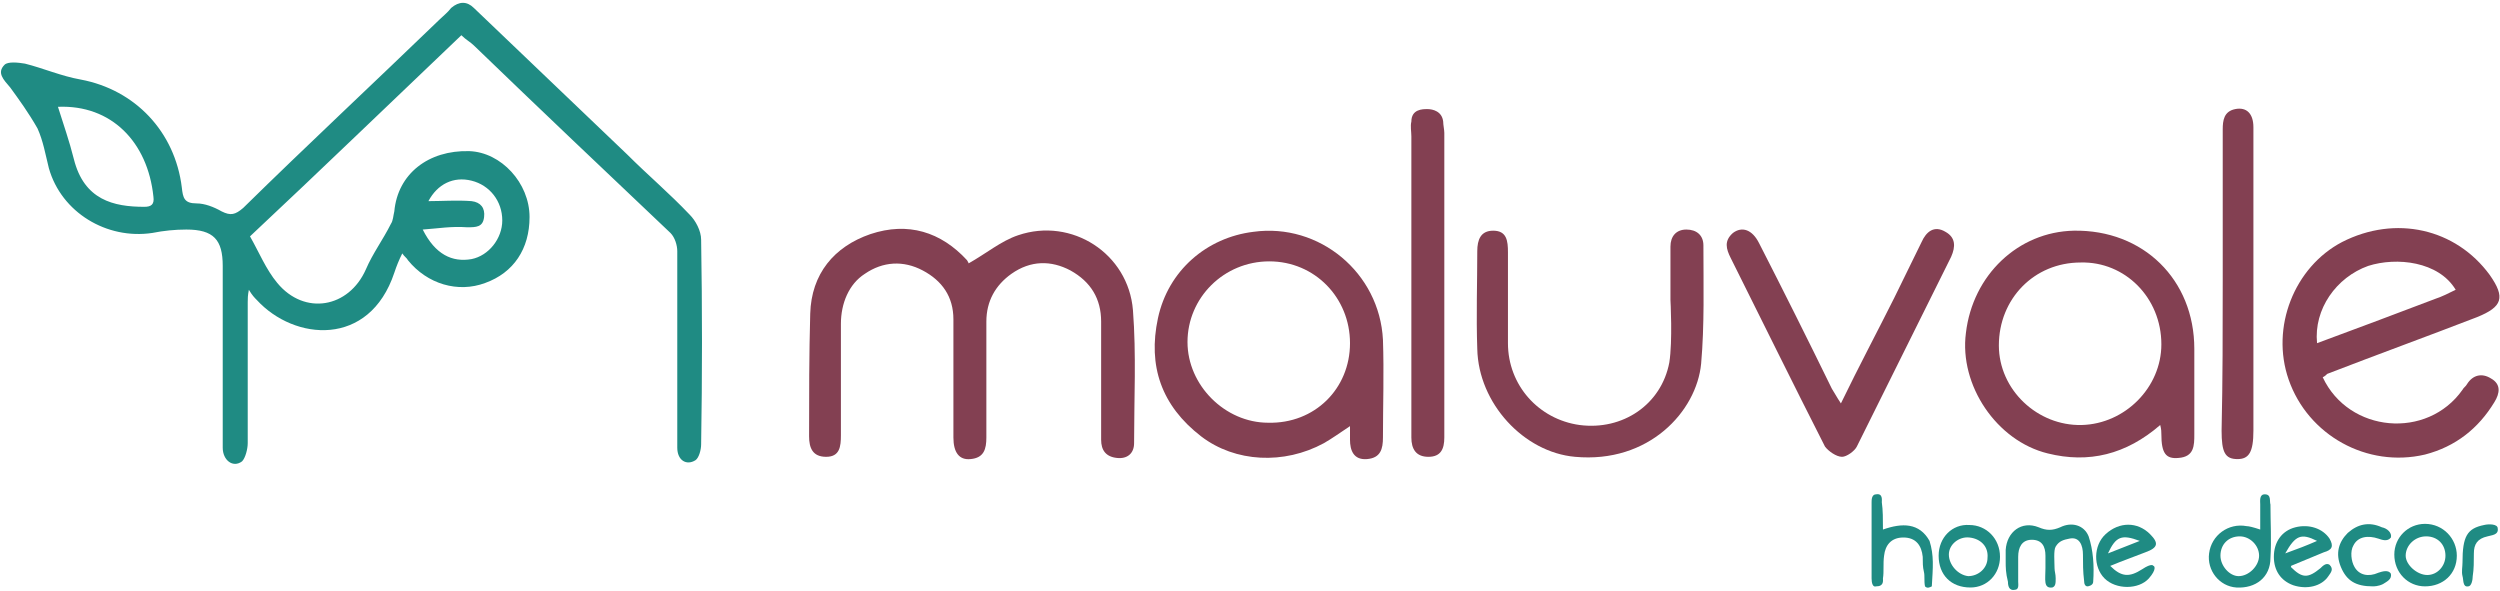 <svg width="220" height="52" viewBox="0 0 220 52" fill="none" xmlns="http://www.w3.org/2000/svg">
<path d="M40.6 3.1C34.4 9 28.3 14.9 22 20.8C22.8 22.2 23.4 23.7 24.4 24.9C26.8 27.8 30.7 27.1 32.2 23.7C32.8 22.3 33.7 21.1 34.4 19.7C34.6 19.4 34.6 19 34.7 18.6C35 15.3 37.7 13.2 41.3 13.3C44.1 13.4 46.6 16.1 46.6 19.1C46.6 21.9 45.2 24 42.7 24.9C40.3 25.8 37.6 25 35.9 22.9C35.8 22.7 35.6 22.6 35.4 22.3C35.1 22.9 34.9 23.4 34.7 24C32.5 30.6 25.9 30 22.6 26.4C22.4 26.2 22.2 26 21.9 25.5C21.8 26 21.8 26.3 21.8 26.6C21.8 30.7 21.8 34.9 21.8 39C21.8 39.5 21.6 40.3 21.3 40.6C20.5 41.2 19.6 40.5 19.6 39.4C19.6 34.1 19.6 28.7 19.6 23.4C19.6 21.1 18.8 20.2 16.4 20.2C15.4 20.2 14.4 20.3 13.4 20.5C9.4 21.1 5.4 18.7 4.3 14.8C4 13.6 3.8 12.4 3.3 11.3C2.5 9.9 1.7 8.8 0.9 7.7C0.3 7 -0.3 6.4 0.4 5.7C0.7 5.4 1.6 5.5 2.2 5.6C3.8 6 5.4 6.7 7.1 7C11.9 7.9 15.4 11.6 16 16.5C16.1 17.4 16.2 17.9 17.3 17.9C18 17.9 18.8 18.2 19.5 18.6C20.3 19 20.7 18.9 21.4 18.3C27 12.8 32.9 7.3 38.7 1.7C39 1.4 39.4 1.1 39.7 0.7C40.4 0.1 41.1 0.1 41.7 0.7C46.2 5 50.7 9.3 55.2 13.6C57 15.4 58.9 17 60.7 18.9C61.2 19.4 61.7 20.3 61.7 21.1C61.8 27.1 61.8 33.1 61.7 39.1C61.7 39.6 61.5 40.3 61.2 40.5C60.4 41 59.6 40.5 59.6 39.4C59.6 36.6 59.6 33.7 59.6 30.9C59.6 28 59.6 25.1 59.6 22.1C59.6 21.6 59.4 20.9 59 20.5C53.2 15 47.4 9.5 41.7 4C41.4 3.7 41 3.5 40.6 3.1ZM5.1 9.4C5.6 11 6.1 12.4 6.5 14C7.4 17.6 10 18.2 12.7 18.2C13.3 18.2 13.6 18 13.5 17.3C13 12.5 9.8 9.2 5.1 9.4ZM37.2 20.2C38.3 22.4 39.8 23.1 41.5 22.8C43 22.5 44.2 21 44.2 19.4C44.2 17.7 43.1 16.3 41.5 15.9C39.9 15.5 38.5 16.2 37.7 17.7C38.9 17.7 40.2 17.6 41.5 17.7C42.3 17.8 42.7 18.3 42.6 19.1C42.5 20 41.9 20 41.1 20C39.7 19.9 38.6 20.1 37.2 20.2Z" fill="#1F8B83"/>
<path d="M85.2 23.2C86.8 22.3 88.1 21.2 89.6 20.7C94.3 19.1 99.3 22.3 99.7 27.3C100 31.2 99.8 35.1 99.8 39C99.8 39.9 99.2 40.4 98.3 40.3C97.3 40.2 96.9 39.6 96.9 38.7C96.9 35.2 96.9 31.8 96.9 28.3C96.9 26.3 96 24.8 94.2 23.8C92.5 22.9 90.7 22.9 89 24.1C87.6 25.1 86.8 26.5 86.8 28.3C86.8 31.7 86.8 35.1 86.8 38.5C86.8 39.5 86.6 40.3 85.4 40.4C84.4 40.5 83.9 39.8 83.9 38.5C83.9 35 83.9 31.6 83.9 28.1C83.9 26.1 82.9 24.7 81.2 23.8C79.5 22.9 77.7 23 76.1 24.1C74.7 25 74 26.7 74 28.5C74 31.8 74 35 74 38.3C74 39.3 73.9 40.2 72.7 40.2C71.5 40.2 71.2 39.4 71.2 38.4C71.2 34.8 71.2 31.2 71.3 27.6C71.4 24.1 73.4 21.7 76.6 20.6C79.9 19.5 82.8 20.4 85.1 22.9C85.2 23.1 85.3 23.2 85.2 23.2Z" fill="#834052"/>
<path d="M204.4 33.2C206.7 38.1 213.6 38.7 216.7 34.3C216.8 34.1 217 34 217.1 33.8C217.6 33 218.4 32.8 219.2 33.3C220.1 33.8 220 34.6 219.5 35.4C218.1 37.7 216.1 39.3 213.4 40C208.3 41.2 203.1 38.3 201.4 33.4C199.8 28.8 201.9 23.5 206.1 21.3C210.8 18.9 216.1 20.1 219.1 24.2C220.5 26.2 220.2 27 218 27.9C213.6 29.6 209.2 31.2 204.8 32.9C204.7 33 204.6 33.1 204.4 33.2ZM203.9 30.2C207.4 28.9 210.9 27.6 214.3 26.3C214.9 26.1 215.5 25.8 216.1 25.5C214.6 23 210.9 22.6 208.4 23.4C205.6 24.4 203.6 27.2 203.9 30.2Z" fill="#834052"/>
<path d="M190.1 37.4C187.1 40 183.8 40.8 180.2 39.9C175.7 38.8 172.4 33.9 173 29.3C173.6 24.2 177.6 20.4 182.5 20.3C188.6 20.2 193.1 24.6 193.1 30.7C193.1 33.2 193.1 35.7 193.1 38.2C193.1 39.2 193.1 40.2 191.7 40.3C190.6 40.4 190.2 39.9 190.2 38.2C190.2 38 190.2 37.8 190.1 37.4ZM183.1 23.1C179 23.1 175.9 26.3 175.9 30.4C175.9 34.3 179.3 37.5 183.2 37.4C187 37.3 190.2 34.1 190.2 30.3C190.2 26.2 187 23 183.1 23.1Z" fill="#834052"/>
<path d="M118.8 37.5C117.9 38.1 117.2 38.6 116.5 39C113 40.9 108.7 40.7 105.7 38.4C102.2 35.7 101 32.2 101.9 28C102.8 23.8 106.2 20.9 110.3 20.4C116.1 19.6 121.4 24 121.7 29.9C121.8 32.8 121.7 35.7 121.7 38.5C121.7 39.5 121.5 40.3 120.3 40.4C119.1 40.5 118.8 39.6 118.8 38.7C118.8 38.2 118.8 37.9 118.8 37.5ZM118.8 30.2C118.8 26.2 115.7 23 111.7 23C107.7 23 104.5 26.2 104.5 30.1C104.5 33.9 107.8 37.2 111.6 37.2C115.7 37.3 118.8 34.2 118.8 30.2Z" fill="#834052"/>
<path d="M147 26.4C147 24.8 147 23.3 147 21.7C147 20.8 147.5 20.2 148.4 20.2C149.3 20.2 149.9 20.7 149.9 21.6C149.9 25.1 150 28.6 149.7 32C149.3 36.2 145.1 40.8 138.6 40.2C134.1 39.8 130.1 35.5 130 30.7C129.9 27.8 130 24.9 130 22.1C130 21.1 130.3 20.3 131.4 20.3C132.6 20.3 132.7 21.2 132.7 22.2C132.7 24.9 132.7 27.5 132.7 30.2C132.7 33.9 135.4 36.9 139 37.4C142.8 37.9 146.2 35.6 146.9 31.9C147.2 30 147 26.4 147 26.4Z" fill="#834052"/>
<path d="M162 35.5C163.6 32.2 165.2 29.2 166.7 26.2C167.5 24.6 168.3 22.9 169.1 21.3C169.5 20.4 170.2 19.8 171.2 20.4C172.1 20.9 172.1 21.7 171.7 22.6C168.9 28.2 166.2 33.7 163.4 39.3C163.2 39.7 162.5 40.2 162.1 40.2C161.6 40.2 160.9 39.7 160.6 39.3C157.8 33.8 155.1 28.3 152.3 22.7C151.9 21.9 151.7 21.2 152.5 20.5C153.3 19.9 154.2 20.2 154.8 21.4C157 25.7 159.1 29.9 161.2 34.2C161.4 34.5 161.6 34.9 162 35.5Z" fill="#834052"/>
<path d="M124.2 24.7C124.2 20.5 124.2 16.2 124.2 12C124.2 11.6 124.1 11.1 124.2 10.7C124.2 9.6 125.2 9.6 125.6 9.6C126.1 9.6 126.9 9.8 127 10.7C127 11 127.1 11.4 127.1 11.7C127.1 20.5 127.1 29.4 127.1 38.2C127.1 38.3 127.1 38.4 127.1 38.5C127.1 39.5 126.8 40.2 125.7 40.2C124.6 40.2 124.2 39.5 124.2 38.5C124.2 37.4 124.2 36.3 124.2 35.2C124.2 31.7 124.2 28.2 124.2 24.7Z" fill="#834052"/>
<path d="M195.6 24.8C195.6 20.3 195.6 15.8 195.6 11.4C195.6 10.6 195.7 9.8 196.7 9.6C197.7 9.4 198.3 10 198.3 11.2C198.3 14.5 198.3 17.7 198.3 21C198.3 26.6 198.3 32.3 198.3 37.9C198.3 39.8 197.9 40.4 196.9 40.4C195.8 40.4 195.5 39.8 195.5 37.9C195.6 33.4 195.6 29.1 195.6 24.8Z" fill="#834052"/>
<path d="M176.5 49.4C176.5 49.1 176.5 48.7 176.5 48.4C176.6 46.8 177.9 45.8 179.4 46.4C180.1 46.7 180.6 46.7 181.3 46.4C182.3 45.9 183.4 46.2 183.8 47.2C184.2 48.4 184.3 49.8 184.2 51.2C184.2 51.5 183.8 51.6 183.7 51.6C183.5 51.6 183.4 51.4 183.4 51.1C183.3 50.3 183.3 49.6 183.3 48.8C183.3 48 183 47.2 182.1 47.4C181.6 47.5 181.2 47.6 180.9 48.1C180.7 48.4 180.8 49.5 180.8 50C180.8 50.3 180.9 50.5 180.9 50.9C180.9 51.3 180.9 51.6 180.6 51.7C179.8 51.8 180 51 180 50C180 49.6 180 49.2 180 48.9C180 48.1 179.7 47.5 178.8 47.5C177.9 47.5 177.6 48.2 177.6 49C177.6 49.7 177.6 50.4 177.6 51.2C177.6 51.4 177.7 51.9 177.3 51.9C177.3 51.9 176.7 52.1 176.7 51.2C176.5 50.4 176.5 49.9 176.5 49.4Z" fill="#1F8B83"/>
<path d="M198.9 46.6C198.9 45.7 198.9 45.1 198.9 44.4C198.9 44.1 198.8 43.5 199.3 43.5C199.9 43.5 199.7 44.1 199.8 44.4C199.8 46 199.9 47.5 199.8 49.1C199.8 50.8 198.5 51.8 196.8 51.7C195.3 51.6 194.2 50.2 194.4 48.7C194.6 47.1 196.1 46 197.7 46.3C197.9 46.3 198.3 46.4 198.9 46.6ZM197.1 47.2C196.1 47.2 195.4 47.9 195.4 48.9C195.4 49.8 196.2 50.7 197 50.7C197.9 50.7 198.8 49.8 198.8 48.9C198.8 48 198 47.2 197.1 47.2Z" fill="#1F8B83"/>
<path d="M201.6 49.9C202.6 50.9 203.1 50.9 204.2 50C204.4 49.8 204.7 49.5 205 49.7C205.4 50.1 205.1 50.4 204.9 50.7C204.3 51.6 203 51.9 201.8 51.5C200.7 51.1 200.1 50.2 200.1 49C200.1 47.7 200.8 46.7 202 46.4C203.2 46.1 204.4 46.5 205 47.4C205.4 48.1 205.2 48.4 204.5 48.6C203.5 49 202.6 49.4 201.6 49.8C201.7 49.7 201.6 49.8 201.6 49.9ZM201.1 48.7C202.2 48.3 203 48 203.9 47.6C202.5 46.9 202 47.1 201.1 48.7Z" fill="#1F8B83"/>
<path d="M185.7 49.8C186.7 50.8 187.4 50.8 188.5 50.1C189.4 49.5 189.5 49.8 189.5 49.8C189.6 49.8 189.8 50.1 189.1 50.9C188.2 51.9 186.2 51.9 185.2 50.9C184.2 49.9 184.2 48 185.3 47C186.5 45.9 188.1 45.9 189.2 47C190 47.8 189.9 48.2 188.8 48.6C187.8 49 186.9 49.3 185.7 49.8ZM185.5 48.7C186.5 48.3 187.3 48 188.3 47.6C186.7 47 186.2 47.2 185.5 48.7Z" fill="#1F8B83"/>
<path d="M165.7 46.6C167.4 46 168.9 46 169.8 47.6C170.2 48.9 170.1 49.9 170 51.6C169.8 51.7 169.6 51.8 169.4 51.6C169.3 51.1 169.4 50.7 169.3 50.3C169.2 49.9 169.2 49.5 169.2 49C169.1 48 168.6 47.3 167.5 47.3C166.4 47.3 165.9 48 165.8 48.9C165.7 49.6 165.8 50.3 165.7 50.9C165.7 51.1 165.8 51.6 165.1 51.6C164.8 51.7 164.7 51.3 164.7 50.9C164.7 48.7 164.7 46.4 164.7 44.2C164.7 44 164.7 43.5 165.1 43.5C165.7 43.4 165.6 44 165.6 44.2C165.7 44.9 165.7 45.7 165.7 46.6Z" fill="#1F8B83"/>
<path d="M213.4 51.6C211.9 51.6 210.7 50.4 210.7 48.8C210.7 47.3 211.9 46.1 213.4 46.1C215 46.1 216.2 47.4 216.2 48.9C216.2 50.5 215 51.6 213.4 51.6ZM215.2 48.9C215.2 47.9 214.5 47.2 213.5 47.2C212.5 47.2 211.7 48 211.7 48.9C211.7 49.7 212.7 50.6 213.6 50.6C214.5 50.6 215.2 49.8 215.2 48.9Z" fill="#1F8B83"/>
<path d="M170.6 48.9C170.6 47.3 171.8 46.1 173.3 46.2C174.8 46.2 176 47.4 176 49C176 50.5 174.9 51.7 173.4 51.7C171.7 51.7 170.6 50.6 170.6 48.9ZM173.2 50.7C174.1 50.7 174.9 50 174.9 49.1C175 48.1 174.3 47.4 173.3 47.3C172.4 47.2 171.5 47.9 171.5 48.8C171.5 49.7 172.3 50.6 173.2 50.7Z" fill="#1F8B83"/>
<path d="M208.8 51.6C207.3 51.6 206.5 51.1 206 49.9C205.5 48.7 205.8 47.7 206.6 46.9C207.5 46.1 208.5 45.9 209.6 46.4C210.1 46.5 210.5 46.9 210.4 47.3C210.1 47.7 209.6 47.5 209.3 47.4C208.4 47.1 207.5 47.2 207.1 48C206.8 48.5 206.9 49.4 207.2 49.9C207.6 50.6 208.4 50.8 209.3 50.4C209.6 50.3 210.2 50.1 210.4 50.5C210.5 51 210 51.2 209.7 51.4C209.3 51.6 208.9 51.6 208.8 51.6Z" fill="#1F8B83"/>
<path d="M216.7 49.5C216.7 47.2 217.1 46.5 218.6 46.2C219 46.1 219.8 46.1 219.8 46.5C219.9 47.1 219.2 47.1 218.9 47.2C218 47.4 217.7 47.9 217.7 48.7C217.7 49.4 217.7 50.1 217.6 50.7C217.6 51 217.5 51.6 217.2 51.6C216.7 51.7 216.8 51 216.7 50.7C216.6 50.3 216.7 49.9 216.7 49.5Z" fill="#1F8B83"/>
</svg>
